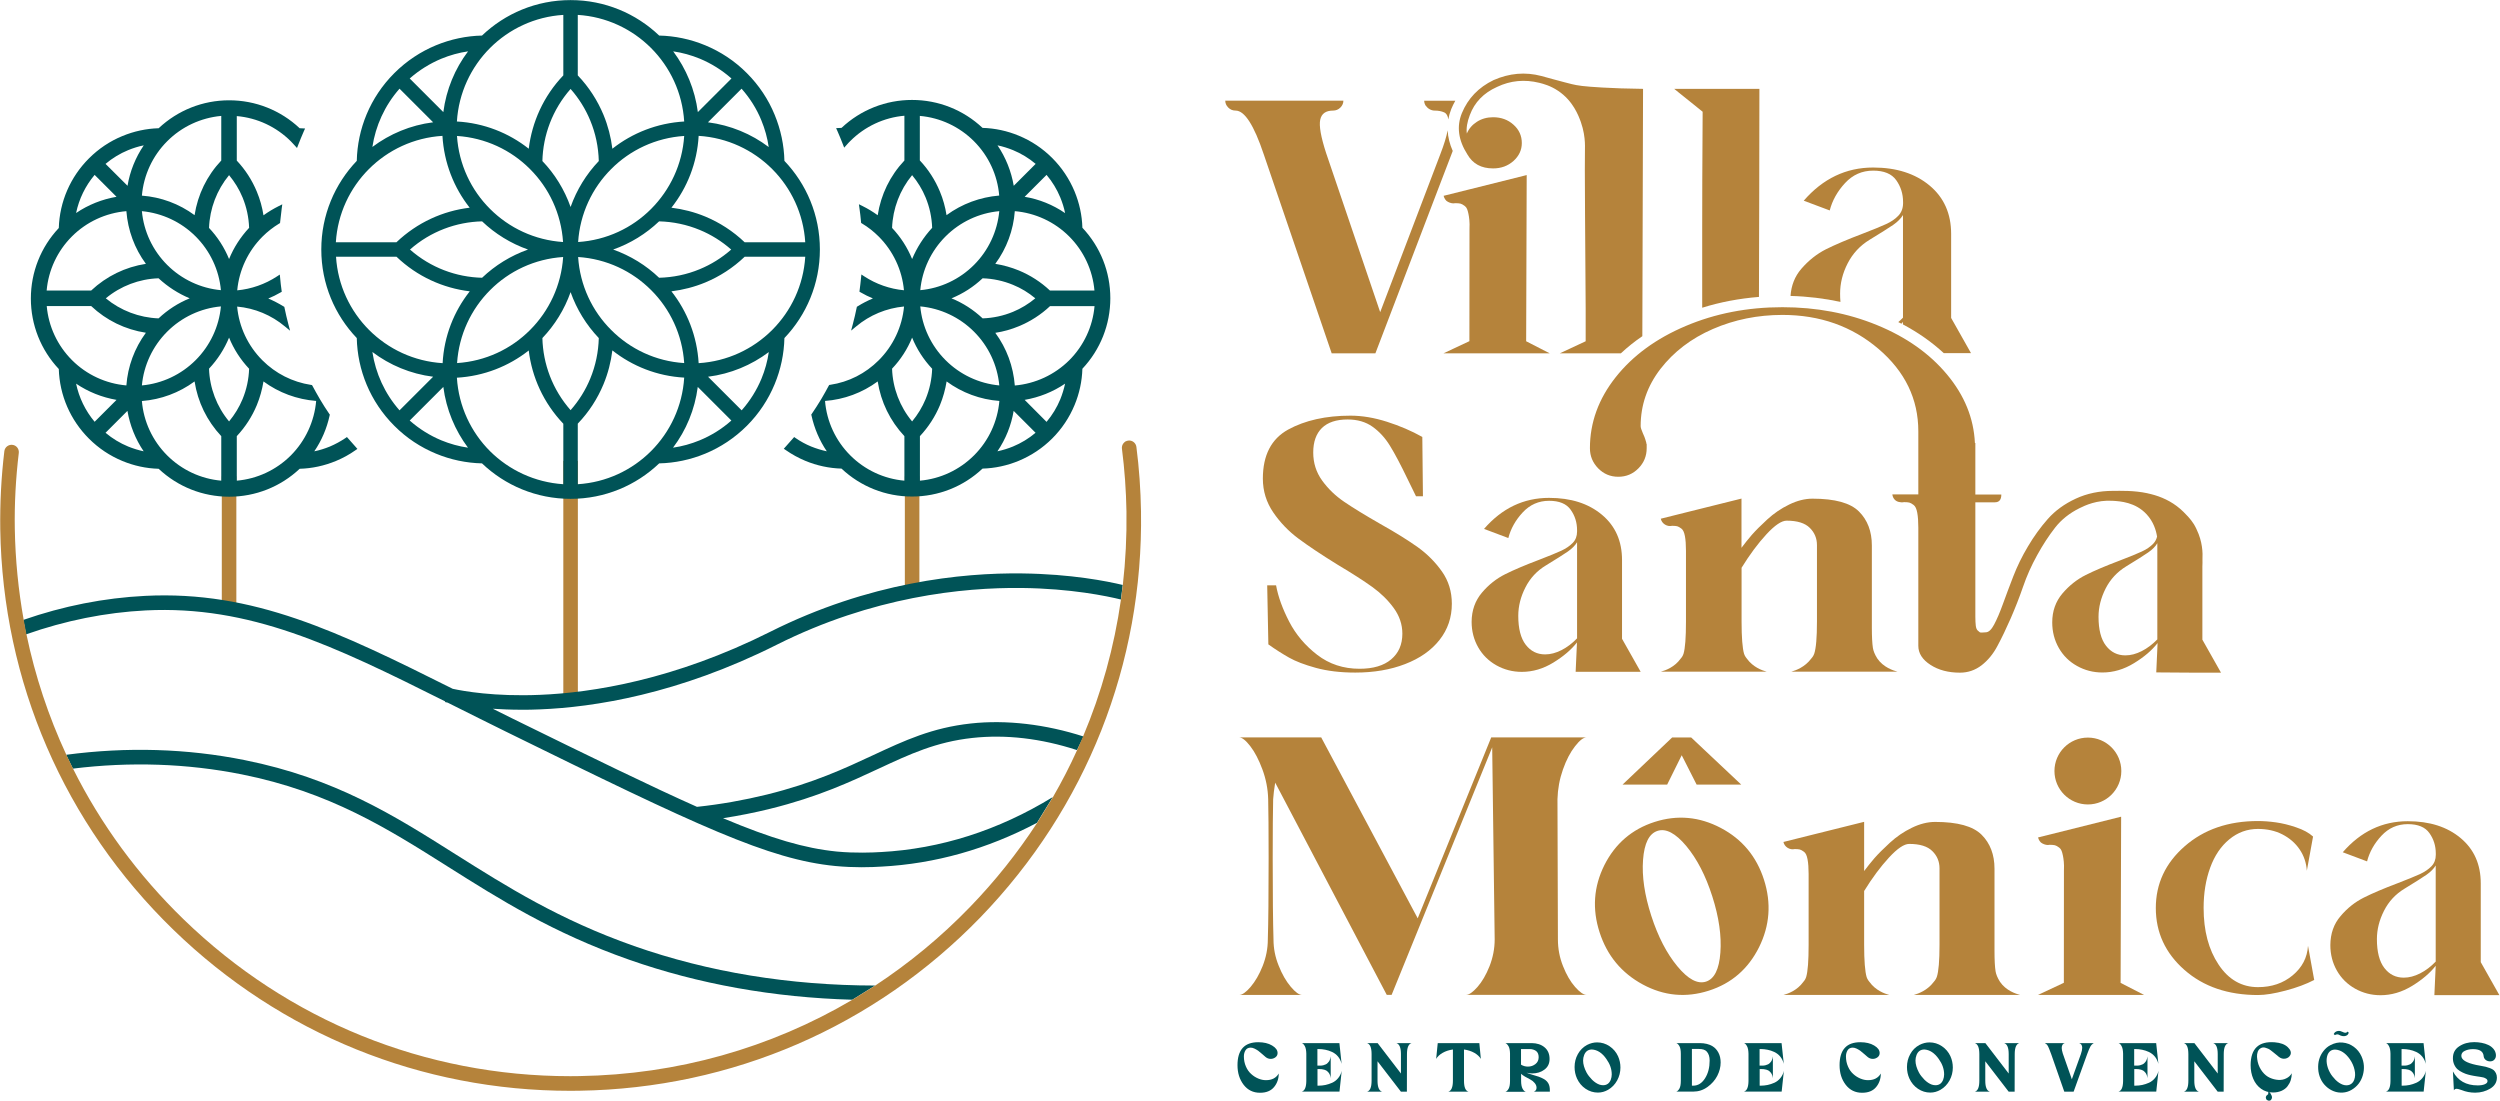 <?xml version="1.0" encoding="UTF-8"?>
<svg xmlns="http://www.w3.org/2000/svg" width="2819" height="1242" viewBox="0 0 2819 1242" fill="none">
  <path d="M1747.4 398.4C1707.5 398.4 1667.6 398.4 1627.7 398.4C1637.4 393.8 1647.1 389.3 1656.9 384.7C1656.9 342.4 1657 300.1 1657 257.9C1657.4 250.6 1656.6 244.9 1655.8 241.1C1654.9 236.9 1654.1 234.1 1651.7 232.3C1649.7 230.8 1648.1 229.9 1646.8 229.6C1645.5 229.3 1643.5 229.1 1640.9 229.1C1639.6 229.4 1638.2 229.4 1636.8 229.1C1635.3 228.8 1634 228.3 1632.7 227.6C1631.4 227 1630.3 226 1629.5 224.7C1628.7 223.4 1628.1 222.1 1627.8 220.8L1657.1 213.5L1721.5 197.4C1721.3 259.9 1721.1 322.3 1720.9 384.8C1729.6 389.3 1738.5 393.9 1747.4 398.4Z" fill="#B5833B"></path>
  <path d="M1632.4 147C1631 154.2 1628.3 163.1 1624.1 173.9L1556.3 352L1495.3 172.5C1489.4 154.3 1487.2 141.8 1488.7 134.9C1490.2 128.1 1495 124.7 1503.1 124.7C1506.3 124.7 1509.1 123.6 1511.4 121.3C1513.7 119 1514.8 116.4 1514.8 113.5H1381.6C1381.6 116.4 1382.7 119 1385 121.3C1387.3 123.6 1390 124.7 1393.3 124.7C1403.4 124.7 1414 141.1 1425 174L1501.6 398.4H1550.9L1622.1 212L1636.7 173.9C1637.2 172.6 1637.6 171.4 1638.1 170.2C1634.7 162.5 1632.7 154.7 1632.4 147Z" fill="#B5833B"></path>
  <path d="M1612.1 123.2C1613.9 124.2 1615.8 124.7 1617.7 124.7C1621.9 124.7 1625.5 125.4 1628.4 126.7C1631.1 127.9 1632.6 130.6 1633.1 134.7C1633.8 130.7 1634.9 126.8 1636.5 122.8C1637.8 119.6 1639.4 116.5 1641 113.6H1605.9C1605.9 115.6 1606.5 117.4 1607.6 119.2C1608.9 120.9 1610.4 122.3 1612.1 123.2Z" fill="#B5833B"></path>
  <path d="M1758.9 398.4C1781.8 398.4 1804.8 398.4 1827.7 398.4C1835.1 391.5 1843.2 385 1851.9 379.1C1852.2 286.1 1852.4 193.1 1852.7 100.2C1834.4 100 1818.9 99.4 1806.7 98.7C1785.4 97.5 1778.7 96.4 1772.5 94.9C1769.8 94.2 1761.3 92.1 1751.2 89.3C1744 87.3 1739.6 86.1 1738.1 85.7C1719.9 80.9 1702 82.5 1684.2 90.3C1667.2 98.5 1655.3 110.9 1648.4 127.6C1642.3 142.6 1644.4 158.1 1654.6 174.1C1660.7 184.7 1670.3 189.9 1683.6 189.9C1692.7 189.9 1700.3 187.1 1706.6 181.5C1712.8 175.9 1716 169.2 1716 161.3C1716 153.1 1712.9 146.2 1706.6 140.6C1700.4 135 1692.7 132.2 1683.6 132.2C1676.8 132.2 1670.7 133.9 1665.4 137.3C1660.1 140.7 1656.3 145.1 1654 150.6C1653.2 144.5 1654.4 137.5 1657.4 129.7C1662.7 115.4 1672.9 104.8 1688.1 98C1703.2 90.8 1719.1 89.3 1735.8 93.4C1740.1 94.5 1748.3 96.6 1756.9 102.4C1773.8 113.7 1780 130.5 1782.6 137.7C1785.8 146.8 1786.8 154.9 1787.1 160.4C1787.3 163.5 1787.2 165.8 1787.2 166.6C1787 175.5 1787 198.2 1787.3 243.4C1787.5 272.4 1787.8 307.5 1788 347.3C1788 359.8 1788 372.3 1788 384.8C1778.4 389.3 1768.7 393.8 1758.9 398.4Z" fill="#B5833B"></path>
  <path d="M1919.4 257.9C1919.4 271.6 1919.4 302.1 1919.4 321.3C1919.4 329.9 1919.4 338.4 1919.4 347C1939.8 340.6 1961.1 336.6 1983.4 334.8C1983.7 256.6 1983.8 178.4 1983.9 100.2C1951.9 100.2 1919.8 100.2 1887.8 100.2C1898.5 108.8 1909.2 117.4 1919.9 126C1919.5 185.3 1919.4 228.7 1919.4 257.9Z" fill="#B5833B"></path>
  <path d="M2140.5 243.3C2137 247 2132.4 250.1 2126.7 252.7C2121 255.3 2112.1 259 2099.8 263.7C2083.2 270 2069.6 275.8 2059.1 281C2048.6 286.3 2039.3 293.7 2031.1 303.2C2023.8 311.7 2019.8 321.9 2019 333.7C2038.3 334.2 2057.1 336.5 2075.3 340.4C2075 337.4 2074.9 334.3 2074.9 331C2074.9 319.5 2077.7 308.1 2083.4 297C2089.1 285.9 2097.3 277 2108.1 270.4C2120.6 262.8 2129.4 257.2 2134.6 253.7C2139.7 250.2 2143.4 246.4 2145.8 242.5V358.2C2144.1 360 2142.3 361.6 2140.5 363.2C2141.7 363.8 2142.9 364.4 2144.1 365C2144.7 364.3 2145.3 363.6 2145.8 362.9C2145.8 363.9 2145.7 364.8 2145.7 365.8C2163 375 2178.4 385.8 2191.8 398.2C2202 398.2 2212.3 398.2 2222.5 398.2C2215 385 2207.5 371.7 2200.1 358.5V263.7C2200.1 240.9 2192 222.7 2175.8 209.2C2159.6 195.7 2138.4 188.9 2112.2 188.9C2081.6 188.9 2055.5 201.4 2033.9 226.3L2063.2 237.3C2066.1 226 2071.9 215.7 2080.5 206.4C2089.1 197.1 2099.7 192.4 2112.2 192.4C2124.4 192.4 2133.1 196 2138.2 203.2C2143.3 210.4 2145.9 218.6 2145.9 227.8V229.4C2145.8 235.1 2144 239.7 2140.5 243.3Z" fill="#B5833B"></path>
  <path d="M1671 668.3C1678.6 659.3 1687.4 652.4 1697.2 647.5C1707 642.6 1719.7 637.2 1735.3 631.3C1746.8 626.9 1755.2 623.4 1760.5 621C1765.8 618.5 1770.1 615.6 1773.4 612.2C1776.7 608.8 1778.3 604.5 1778.3 599.3V597.8C1778.3 589.2 1775.9 581.5 1771.1 574.8C1766.3 568 1758.2 564.7 1746.7 564.7C1735 564.7 1725.1 569.1 1717 577.8C1708.9 586.5 1703.5 596.2 1700.8 606.7L1673.4 596.4C1693.6 573.1 1718 561.4 1746.7 561.4C1771.3 561.4 1791.1 567.7 1806.3 580.4C1821.5 593.1 1829 610.1 1829 631.5V720.3C1836 732.7 1843 745.1 1850 757.5C1825.6 757.5 1801.1 757.5 1776.7 757.5C1777.2 746.5 1777.7 735.4 1778.2 724.4C1771.9 732.5 1763 740.1 1751.6 747.1C1740.2 754.1 1728.3 757.6 1716 757.6C1705.6 757.6 1696.1 755.1 1687.3 750.2C1678.6 745.3 1671.7 738.5 1666.8 729.9C1661.9 721.3 1659.4 711.7 1659.4 701.1C1659.5 688.2 1663.4 677.3 1671 668.3ZM1720.4 727C1726 734.3 1733.3 737.9 1742.3 737.9C1748.3 737.9 1754.4 736.3 1760.7 733.1C1767 729.9 1772.8 725.5 1778.3 719.8V611.4C1776.1 615.1 1772.6 618.6 1767.9 621.9C1763.1 625.2 1754.9 630.4 1743.1 637.6C1733 643.7 1725.3 652 1720 662.5C1714.7 672.9 1712 683.6 1712 694.4C1712 708.8 1714.8 719.7 1720.4 727Z" fill="#B5833B"></path>
  <path d="M1604.5 559.6H1596.7L1587.1 540C1579.3 523.8 1572.7 511.3 1567.3 502.6C1561.9 493.8 1555.4 486.7 1547.7 481.2C1540 475.7 1530.6 473 1519.6 473C1506.8 473 1497.2 476.2 1490.6 482.6C1484.1 489 1480.8 498.2 1480.8 510.2C1480.8 522 1484.1 532.5 1490.8 541.8C1497.5 551.1 1505.8 559.1 1515.8 565.9C1525.8 572.7 1539.2 580.9 1556.1 590.6C1573.8 600.5 1588 609.4 1598.8 617.1C1609.5 624.8 1618.6 634 1626 644.5C1633.4 655 1637.1 667.2 1637.1 680.8C1637.1 696.2 1632.5 709.8 1623.2 721.6C1613.9 733.4 1601 742.4 1584.4 748.8C1567.9 755.2 1549.1 758.4 1528.2 758.4C1511.4 758.4 1496.6 756.6 1483.8 753.1C1471 749.6 1460.9 745.7 1453.5 741.5C1446.1 737.3 1438.3 732.4 1430.2 726.6L1428.9 660H1438.9C1441.2 672.8 1446.2 686.5 1453.7 701C1461.2 715.5 1471.8 728 1485.3 738.4C1498.8 748.8 1514.7 754.1 1533 754.1C1548.4 754.1 1560.3 750.6 1568.7 743.5C1577.1 736.4 1581.3 726.8 1581.3 714.5C1581.3 704.1 1578 694.4 1571.5 685.5C1565 676.6 1556.9 668.7 1547.3 661.8C1537.7 654.9 1524.8 646.6 1508.5 636.9C1489.9 625.4 1475.1 615.5 1464.1 607.3C1453.1 599.1 1443.6 589.3 1435.8 577.9C1428 566.5 1424 553.8 1424 539.7C1424 513.3 1433.5 494.9 1452.5 484.4C1471.5 474 1495 468.7 1522.8 468.7C1535.9 468.7 1549.6 471 1564 475.6C1578.4 480.2 1591.7 485.9 1603.8 492.7L1604.5 559.6Z" fill="#B5833B"></path>
  <path d="M2504.4 758.5C2497.4 746.1 2490.4 733.7 2483.4 721.3V639C2483.5 636.1 2483.6 633.4 2483.5 630.7C2483.9 623.5 2483.6 610.7 2476.9 597C2476.9 596.9 2476.8 596.8 2476.8 596.7C2476 594.9 2475 593.1 2473.9 591.2C2472 588.2 2469.8 585.3 2467.4 582.7C2465.3 580.4 2463.5 578.6 2462.1 577.2C2461 576.1 2459.7 574.9 2458.4 573.8C2448.2 565 2436.7 560 2425.6 557.2C2424.5 556.9 2423.6 556.7 2422.6 556.5C2422.3 556.4 2422 556.4 2421.7 556.3C2421.6 556.3 2421.5 556.3 2421.5 556.2C2406 552.9 2391.5 553.5 2382.6 553.5C2367.3 553.5 2353.3 556.4 2340.6 562.3C2327.9 568.2 2317.4 575.8 2309.1 585.2C2300.8 594.6 2293.3 605 2286.7 616.2C2280 627.4 2274.5 638.7 2270.1 650.1C2265.7 661.5 2261.8 671.9 2258.4 681.3C2255 690.7 2251.7 698.4 2248.6 704.2C2245.5 710.1 2242.3 713 2239.1 713C2238.8 713 2237.7 713.1 2235.9 713.2C2234.1 713.4 2233 713.3 2232.5 713C2232 712.7 2231.2 712 2230.1 711C2229 710 2228.2 708.2 2227.9 705.6C2227.6 703 2227.4 699.6 2227.4 695.4V566.4H2249.4C2254.3 566.4 2256.7 563.5 2256.7 557.6H2227.4V499.5H2226.9C2225.6 471.5 2215.1 445.8 2195.4 422.2C2175.7 398.6 2149.5 380.1 2116.6 366.6C2083.7 353.1 2048.1 346.4 2009.8 346.4C1970.4 346.4 1934.1 353.5 1900.8 367.6C1867.5 381.7 1841.1 401 1821.8 425.4C1802.5 449.8 1792.8 476.5 1792.8 505.4C1792.8 514.2 1795.9 521.7 1802.1 528.1C1808.3 534.4 1815.8 537.6 1824.8 537.6C1833.8 537.6 1841.3 534.4 1847.5 528.1C1853.7 521.8 1856.8 514.2 1856.8 505.4C1856.8 504.8 1856.8 504.1 1856.8 503.4V502.9C1856.8 502.3 1856.8 501.8 1856.8 501.4V501C1856.5 500.4 1856.3 499.7 1856.3 499C1856 498 1855.6 496.9 1855.3 495.6C1855 494.3 1854 491.9 1852.4 488.3C1850.8 484.7 1850 482.1 1850 480.5C1850 456.8 1857.5 435.2 1872.4 415.9C1887.4 396.6 1907 381.6 1931.4 371C1955.8 360.4 1982 355.1 2009.9 355.1C2052.2 355.1 2088.3 367.9 2118.2 393.4C2148.1 418.9 2163.1 449.9 2163.1 486.3V557.5H2133.8C2134.1 559.8 2134.9 561.6 2136.2 563.1C2137.5 564.6 2139.1 565.5 2141.1 566C2143.1 566.5 2145 566.6 2147 566.2C2149.6 566.2 2151.6 566.4 2152.9 566.7C2154.2 567 2155.8 567.9 2157.8 569.4C2159.8 570.9 2161.1 573.8 2161.9 578.2C2162.7 582.6 2163.1 588.2 2163.1 595V728.2C2163.1 736.7 2167.7 743.8 2176.8 749.7C2185.9 755.6 2197 758.5 2210 758.5C2219.1 758.5 2227.2 755.7 2234.4 750.2C2241.5 744.7 2247.6 737.4 2252.4 728.2C2257.3 719.1 2262.2 708.8 2267.3 697.2C2272.3 685.7 2277 673.8 2281.2 661.6C2285.4 649.4 2290.7 637.5 2297.1 626C2303.4 614.5 2310.2 604.1 2317.3 595C2324.4 585.9 2333.6 578.6 2344.9 573C2351 570 2364.3 563.6 2382.2 564.7C2390.9 565.2 2407.9 566.3 2420.5 579.9C2428.2 588.2 2431.2 597.9 2432.3 605.1C2431.6 608.1 2430.2 610.8 2428 613.1C2424.7 616.5 2420.4 619.5 2415.1 621.9C2409.8 624.4 2401.4 627.8 2389.9 632.2C2374.3 638.1 2361.6 643.5 2351.8 648.4C2342 653.3 2333.2 660.3 2325.6 669.2C2318 678.2 2314.1 689 2314.1 701.8C2314.1 712.4 2316.6 722 2321.5 730.6C2326.4 739.2 2333.2 746 2342 750.9C2350.7 755.8 2360.3 758.3 2370.7 758.3C2383 758.3 2394.9 754.8 2406.3 747.8C2417.8 740.8 2426.6 733.2 2432.9 725.1C2432.4 736.1 2431.9 747.2 2431.4 758.2C2455.5 758.5 2480 758.5 2504.4 758.5ZM2415 734.2C2408.7 737.4 2402.6 739 2396.6 739C2387.6 739 2380.3 735.4 2374.7 728.1C2369.1 720.9 2366.3 710 2366.3 695.5C2366.3 684.7 2369 674.1 2374.3 663.6C2379.6 653.2 2387.3 644.9 2397.4 638.7C2409.1 631.6 2417.4 626.3 2422.2 623C2427 619.7 2430.5 616.2 2432.6 612.5V721C2427.1 726.6 2421.3 731 2415 734.2Z" fill="#B5833B"></path>
  <path d="M2139.7 757.4H2019.8C2025.1 755.9 2035.1 752.3 2042.3 742.7C2042.6 742.3 2044.6 740.3 2045.7 737.2C2047.8 731 2048.8 718.9 2048.8 700.9V614.6C2048.8 607 2046.1 600.5 2040.7 595.2C2035.3 589.8 2026.6 587.1 2014.6 587.1C2008.9 587.1 2001.3 592.2 1991.8 602.5C1982.3 612.8 1973 625.3 1963.8 640.2V700.9C1963.8 718.9 1964.8 731 1966.6 737.2C1967.6 740.3 1969.4 742.1 1969.8 742.7C1976.7 752.3 1986.9 756 1992.2 757.4H1872.7C1878 756 1888.2 752.3 1895.1 742.7C1895.5 742.2 1897.3 740.4 1898.3 737.3C1900.2 731.1 1901.1 719 1901.1 701V620.9C1901.1 614.3 1900.7 608.8 1899.9 604.5C1899.1 600.2 1897.8 597.4 1895.9 596C1894 594.6 1892.4 593.7 1891.2 593.4C1889.9 593.1 1888 592.9 1885.5 592.9C1882.7 593.5 1880 593.1 1877.4 591.5C1874.9 589.9 1873.3 587.7 1872.7 584.9L1901.1 577.8L1963.7 562.2V617.7C1967.2 613 1971.1 608.1 1975.3 603.2C1979.6 598.3 1985.4 592.5 1992.8 585.7C2000.2 578.9 2008.4 573.3 2017.5 568.9C2026.5 564.5 2035.3 562.3 2043.8 562.3C2069.1 562.3 2086.5 567.1 2096.2 576.8C2105.8 586.4 2110.7 599.2 2110.7 615V707.5C2110.7 717.9 2111.1 725.7 2111.9 730.7C2112.4 733.9 2114 738.1 2116.9 742.6C2123.7 752.5 2134.8 756.1 2139.7 757.4Z" fill="#B5833B"></path>
  <path d="M2639.3 1032.9C2646.9 1023.9 2655.7 1017 2665.5 1012.1C2675.3 1007.2 2688 1001.8 2703.6 995.9C2715.1 991.5 2723.5 988 2728.8 985.6C2734.1 983.1 2738.4 980.2 2741.7 976.8C2745 973.4 2746.6 969.1 2746.6 963.9V962.4C2746.6 953.8 2744.2 946.1 2739.4 939.4C2734.6 932.6 2726.5 929.3 2715 929.3C2703.3 929.3 2693.4 933.7 2685.3 942.4C2677.2 951.1 2671.8 960.8 2669.1 971.3L2641.7 961C2661.9 937.7 2686.3 926 2715 926C2739.6 926 2759.4 932.3 2774.6 945C2789.8 957.7 2797.3 974.7 2797.3 996.1V1084.9C2804.3 1097.3 2811.3 1109.7 2818.3 1122.1C2793.9 1122.1 2769.4 1122.1 2745 1122.1C2745.5 1111.1 2746 1100 2746.5 1089C2740.2 1097.1 2731.3 1104.7 2719.9 1111.7C2708.4 1118.7 2696.6 1122.2 2684.3 1122.2C2673.9 1122.2 2664.4 1119.7 2655.6 1114.8C2646.9 1109.9 2640 1103.1 2635.1 1094.5C2630.2 1085.9 2627.7 1076.3 2627.7 1065.7C2627.8 1052.7 2631.6 1041.8 2639.3 1032.9ZM2688.6 1091.5C2694.2 1098.8 2701.5 1102.4 2710.5 1102.4C2716.5 1102.4 2722.6 1100.8 2728.9 1097.6C2735.2 1094.4 2741 1090 2746.5 1084.3V975.9C2744.3 979.6 2740.8 983.1 2736.1 986.4C2731.3 989.7 2723.1 994.9 2711.3 1002.1C2701.2 1008.2 2693.5 1016.5 2688.2 1027C2682.9 1037.4 2680.2 1048.1 2680.2 1058.9C2680.2 1073.4 2683 1084.2 2688.6 1091.5Z" fill="#B5833B"></path>
  <path d="M2417.7 1121.9C2377.8 1121.9 2337.9 1121.9 2298 1121.9C2307.7 1117.3 2317.4 1112.8 2327.2 1108.2C2327.2 1065.9 2327.3 1023.6 2327.3 981.4C2327.7 974.1 2326.9 968.4 2326.1 964.6C2325.2 960.4 2324.4 957.6 2322 955.8C2320 954.3 2318.4 953.4 2317.1 953.1C2315.8 952.8 2313.8 952.6 2311.2 952.6C2309.9 952.9 2308.5 952.9 2307.1 952.6C2305.6 952.3 2304.3 951.8 2303 951.1C2301.7 950.5 2300.6 949.5 2299.8 948.2C2299 946.9 2298.4 945.6 2298.1 944.3L2327.4 937L2391.8 920.9C2391.6 983.4 2391.4 1045.8 2391.2 1108.3C2399.9 1112.8 2408.8 1117.4 2417.7 1121.9Z" fill="#B5833B"></path>
  <path d="M1435.6 901.3C1435.3 914.6 1435.1 936.7 1435.1 967.7C1435.1 1009.7 1435.4 1040.3 1436 1059.4C1436 1069.4 1437.9 1079.2 1441.8 1088.8C1445.6 1098.5 1450.2 1106.4 1455.4 1112.6C1460.6 1118.8 1464.9 1121.9 1468.3 1121.9H1397.3C1400.7 1121.9 1405 1118.9 1410.2 1112.8C1415.4 1106.7 1420 1098.8 1423.8 1089.2C1427.6 1079.5 1429.6 1069.6 1429.6 1059.3C1430.2 1040.2 1430.5 1009.7 1430.5 967.6C1430.5 936.4 1430.3 914.2 1430 901.2C1429.7 889.6 1427.5 878.4 1423.5 867.6C1419.5 856.8 1415 848.1 1409.9 841.5C1404.8 834.9 1400.6 831.5 1397.2 831.5H1489.8L1598.6 1035.5L1681.5 831.5H1788.9C1785.5 831.5 1781.2 834.8 1776 841.5C1770.8 848.1 1766.2 856.8 1762.4 867.6C1758.6 878.4 1756.5 889.6 1756.2 901.2L1756.7 1059.2C1756.7 1069.7 1758.6 1079.8 1762.5 1089.5C1766.3 1099.2 1770.9 1107 1776.1 1112.9C1781.3 1118.8 1785.6 1121.8 1789 1121.8H1653.1C1656.5 1121.8 1660.8 1118.8 1666 1112.9C1671.2 1107 1675.8 1099.1 1679.6 1089.5C1683.4 1079.8 1685.4 1069.7 1685.4 1059.2L1682.6 842.7L1569.2 1121.8H1563.7L1437.9 882.5C1436.7 890.1 1435.9 896.3 1435.6 901.3Z" fill="#B5833B"></path>
  <path d="M2484.8 1023.8C2484.8 1049.5 2490.4 1070.8 2501.7 1087.7C2512.9 1104.6 2527.8 1113.1 2546.1 1113.1C2561.5 1113.1 2574.5 1108.7 2585.2 1099.8C2595.9 1090.9 2601.7 1079.8 2602.5 1066.5L2609.5 1105C2600.4 1109.7 2589.7 1113.7 2577.2 1117C2564.7 1120.3 2554.4 1122 2546.1 1122C2512.4 1122 2484.7 1112.6 2463.2 1093.7C2441.7 1074.8 2430.9 1051.5 2430.9 1023.9C2430.9 996.5 2441.7 973.3 2463.4 954.3C2485.1 935.3 2512.6 925.8 2546.1 925.8C2552.4 925.8 2559.1 926.3 2566.3 927.3C2573.4 928.3 2581 930.1 2589.1 932.9C2597.2 935.6 2603.6 939.1 2608.2 943.3L2601.2 981.8C2600.6 972.9 2597.9 964.9 2593 957.7C2588.1 950.5 2581.5 944.9 2573.5 940.8C2565.4 936.7 2556.3 934.7 2546.1 934.7C2534 934.7 2523.3 938.6 2513.8 946.4C2504.3 954.2 2497.1 964.9 2492.2 978.4C2487.3 991.8 2484.8 1007 2484.8 1023.8Z" fill="#B5833B"></path>
  <path d="M1896.3 851.6L1879.9 884.7H1829.6L1885.5 831.6H1907L1963.4 884.7H1913.1L1896.3 851.6Z" fill="#B5833B"></path>
  <path d="M1989.1 992.1C1980.7 965.8 1964.5 946.3 1940.4 933.6C1916.3 920.9 1891.4 918.6 1865.8 926.8C1840.2 935 1821.3 951.3 1809.1 975.5C1797 999.8 1795.2 1025 1803.7 1051.3C1812.2 1077.6 1828.5 1097.2 1852.4 1110.1C1876.3 1123 1901.1 1125.3 1926.8 1117.1C1952.5 1108.9 1971.3 1092.5 1983.5 1068.1C1995.6 1043.7 1997.5 1018.4 1989.1 992.1ZM1939.9 1074.2C1938.5 1093 1933.1 1103.9 1923.6 1106.9C1914.1 1109.9 1903.4 1104.1 1891.4 1089.6C1879.4 1075.1 1869.6 1056.2 1862 1032.7C1854.4 1009.2 1851.3 988.2 1852.7 969.5C1854.1 950.8 1859.5 940 1869 936.9C1878.5 933.8 1889.3 939.5 1901.4 953.9C1913.5 968.4 1923.3 987.3 1930.8 1010.8C1938.3 1034.2 1941.3 1055.4 1939.9 1074.2Z" fill="#B5833B"></path>
  <path d="M2277.9 1121.9H2158C2163.3 1120.4 2173.3 1116.8 2180.5 1107.2C2180.8 1106.8 2182.8 1104.8 2183.9 1101.7C2186 1095.5 2187 1083.4 2187 1065.4V979.1C2187 971.5 2184.3 965 2178.9 959.7C2173.5 954.3 2164.8 951.6 2152.8 951.6C2147.1 951.6 2139.5 956.7 2130 967C2120.5 977.3 2111.2 989.8 2102 1004.7V1065.4C2102 1083.4 2103 1095.5 2104.8 1101.7C2105.8 1104.8 2107.6 1106.6 2108 1107.2C2114.9 1116.8 2125.1 1120.5 2130.4 1121.9H2011C2016.3 1120.5 2026.5 1116.8 2033.4 1107.2C2033.8 1106.7 2035.6 1104.9 2036.6 1101.8C2038.5 1095.6 2039.4 1083.5 2039.4 1065.5V985.4C2039.4 978.8 2039 973.3 2038.2 969C2037.4 964.7 2036.1 961.9 2034.2 960.5C2032.3 959.1 2030.7 958.2 2029.5 957.9C2028.2 957.6 2026.3 957.4 2023.8 957.4C2021 958 2018.3 957.6 2015.7 956C2013.2 954.4 2011.6 952.2 2011 949.4L2039.4 942.3L2102 926.7V982.2C2105.5 977.5 2109.4 972.6 2113.6 967.7C2117.9 962.8 2123.7 957 2131.1 950.2C2138.5 943.4 2146.7 937.8 2155.8 933.4C2164.8 929 2173.6 926.8 2182.1 926.8C2207.4 926.8 2224.8 931.6 2234.5 941.3C2244.1 950.9 2249 963.7 2249 979.5V1072C2249 1082.4 2249.4 1090.2 2250.2 1095.2C2250.7 1098.4 2252.3 1102.6 2255.2 1107.1C2261.9 1117 2273 1120.6 2277.9 1121.9Z" fill="#B5833B"></path>
  <path d="M2354.3 907.1C2375.12 907.1 2392 890.221 2392 869.4C2392 848.579 2375.12 831.7 2354.3 831.7C2333.48 831.7 2316.6 848.579 2316.6 869.4C2316.6 890.221 2333.48 907.1 2354.3 907.1Z" fill="#B5833B"></path>
  <path d="M651.6 519.7H635.2V789.2H651.6V519.7Z" fill="#B5833B"></path>
  <path d="M1036.7 537.1H1020.3V666.2H1036.7V537.1Z" fill="#B5833B"></path>
  <path d="M266.5 537.1H250.1V687.4H266.5V537.1Z" fill="#B5833B"></path>
  <path d="M608.8 799.9C669.3 797.5 764.7 782.9 875.9 727C984.1 672.7 1085.6 662.3 1151.8 663C1207.7 663.6 1248.4 672.2 1263.9 676L1266 659.6C1248.5 655.4 1208.2 647.3 1152.6 646.6C1084.5 645.7 979.9 656.5 868.5 712.4C760.3 766.7 667.6 781.1 608.9 783.5C557.2 785.7 522.1 779.2 510.5 776.7C381.1 712 285.6 665.8 163.7 671.9C117.5 674.2 71.4 683.3 26.3 699L29.4 715.3C73.7 699.7 119.1 690.6 164.4 688.3C281.7 682.5 375.3 727.5 502 790.9L501.8 791.6C502 791.7 503 791.9 504.8 792.3C507.5 793.6 510.1 795 512.8 796.3C531.1 805.4 549.9 814.9 569.7 824.6C787.5 931.7 866.7 969.1 941.8 976.5C952.3 977.5 962.6 977.9 971.4 977.9C981.2 977.9 989.2 977.5 993.5 977.2H993.8C1054.4 974 1113.3 957.4 1169.3 927.8L1187.1 898.8C1125.7 936.4 1060.4 957.2 993 960.8H992.5C984.7 961.3 964.4 962.2 943.5 960.2C907.6 956.6 870.2 945.7 815.3 922.6C833.3 919.8 851.2 916.3 868.8 911.9C922.5 898.6 959.1 881.5 991.3 866.5C1025.7 850.5 1055.3 836.6 1096.5 832.1C1134.2 828 1173.8 832.6 1214.4 845.8L1221.9 830.5C1179.2 816.7 1134.6 811.4 1094.7 815.8C1050.9 820.6 1020 835 984.4 851.6C952.9 866.3 917.1 883 864.9 895.9C838.9 902.3 812.3 907 785.9 909.8C734 886.7 667.7 854.3 577 809.8C569.8 806.2 562.7 802.7 555.7 799.2C565.2 799.8 575.9 800.3 587.7 800.3C594.6 800.4 601.5 800.2 608.8 799.9Z" fill="#005357"></path>
  <path d="M1275.5 497C1274.5 496.7 1273.4 496.6 1272.2 496.8C1270.5 497 1269 497.7 1267.8 498.8C1269 497.8 1270.5 497 1272.2 496.8C1273.3 496.6 1274.4 496.7 1275.5 497Z" fill="#005357"></path>
  <path d="M82.2 866.7C147.1 858.7 211.1 860.9 272.7 873.2C371.8 893.1 436.6 934 505.3 977.4C563.3 1014 623.3 1051.9 709.5 1082.2C787.8 1109.7 872.3 1124.8 961.1 1127.3L986.8 1111.3C890.4 1111.2 798.9 1096.2 714.9 1066.7C630.5 1037 571.3 999.6 514 963.5C444.1 919.3 378 877.6 275.9 857.1C210.8 844 143.1 842 74.6 851.1L82.2 866.7Z" fill="#005357"></path>
  <path d="M1286.6 576.6C1286.2 552.3 1284.5 527.9 1281.4 503.9C1280.8 499.4 1276.7 496.2 1272.2 496.8C1267.7 497.4 1264.5 501.5 1265.1 506C1268.1 529.3 1269.8 553.2 1270.2 576.8C1270.6 604.7 1269.2 632.4 1266.1 659.6L1264 676C1256.4 729.5 1242 781.4 1221.2 830.6L1214.6 845.7C1206.4 863.8 1197.3 881.5 1187.3 898.8L1169.5 927.8C1147.5 961.5 1122.2 993.4 1093.6 1022.9C1061 1056.6 1025.2 1086.1 986.9 1111.3L961.2 1127.3C868.8 1181.8 763.4 1211.7 653.3 1213.4C649.9 1213.5 646.6 1213.5 643.2 1213.5C479.5 1213.5 325 1151 207.2 1036.8C155.5 986.7 113.5 929.2 82.3 866.7L74.8 851.1C54.7 807.8 39.6 762.3 29.8 715.2L26.7 698.9C20.7 665.4 17.3 631.2 16.7 596.5C16.2 567.8 17.8 539 21.2 510.7C21.7 506.2 18.5 502.1 14 501.6C9.5 501.1 5.4 504.3 4.9 508.8C1.4 537.8 -0.1 567.4 0.3 596.8C3 768.6 72.4 929.1 195.8 1048.7C316.7 1165.9 475.2 1230 643.2 1230C646.7 1230 650.1 1230 653.6 1229.9C825.4 1227.2 985.9 1157.8 1105.5 1034.4C1224.9 910.9 1289.3 748.4 1286.6 576.6Z" fill="#B5833B"></path>
  <path d="M515.3 153.3C517.4 185.4 531.2 214.3 552.6 235.6C574 257 602.9 270.8 634.9 272.9C632.8 240.8 619 211.9 597.6 190.6C576.3 169.2 547.4 155.4 515.3 153.3ZM643.4 233.4C650.3 213.9 661.2 196.3 675.2 181.6C674.8 165.9 671.6 150.3 665.5 135.7C660.3 123.1 652.9 111.1 643.4 100.3C622.9 123.6 612.3 152.5 611.6 181.6C625.6 196.2 636.5 213.9 643.4 233.4ZM771.5 153.3C739.4 155.4 710.5 169.2 689.2 190.6C667.8 212 654 240.9 651.9 272.9C684 270.8 712.9 257 734.2 235.6C755.5 214.2 769.4 185.4 771.5 153.3ZM691.4 281.4C710.9 288.3 728.6 299.2 743.2 313.2C758.9 312.8 774.5 309.6 789.1 303.5C801.7 298.3 813.7 290.9 824.5 281.4C813.7 271.9 801.7 264.5 789.1 259.3C774.4 253.2 758.8 250 743.2 249.6C728.5 263.6 710.9 274.5 691.4 281.4ZM635 289.8C602.9 291.9 574 305.7 552.7 327.1C531.3 348.5 517.5 377.4 515.4 409.4C547.5 407.3 576.4 393.5 597.7 372.1C619 350.8 632.9 321.9 635 289.8ZM771.5 409.4C769.4 377.3 755.6 348.4 734.2 327.1C712.8 305.7 684 291.9 651.9 289.8C654 321.9 667.8 350.8 689.2 372.1C710.5 393.5 739.4 407.4 771.5 409.4ZM643.4 462.5C652.9 451.7 660.3 439.7 665.5 427.1C671.6 412.4 674.8 396.8 675.2 381.2C661.2 366.5 650.3 348.9 643.4 329.4C636.5 348.9 625.6 366.5 611.6 381.2C612.3 410.3 622.9 439.2 643.4 462.5ZM543.5 522.5C525.8 522.1 508.1 518.4 491.5 511.5C474.4 504.4 458.4 494 444.6 480.1C417.2 452.7 403.1 417.1 402.3 381.2C377.5 355.2 362.3 320.1 362.3 281.3C362.3 242.6 377.5 207.4 402.3 181.4C403.1 145.5 417.2 109.9 444.6 82.5C458.4 68.7 474.4 58.2 491.5 51.1C508.2 44.2 525.8 40.5 543.5 40.1C569.5 15.3 604.6 0.1 643.4 0.1C682.1 0.1 717.3 15.3 743.3 40.1C761 40.5 778.7 44.2 795.3 51.1C812.4 58.2 828.4 68.6 842.2 82.5C856 96.3 866.5 112.3 873.5 129.4C880.4 146.1 884.1 163.7 884.5 181.4C909.3 207.4 924.5 242.5 924.5 281.3C924.5 320 909.3 355.2 884.5 381.2C884.1 398.9 880.4 416.6 873.5 433.2C866.4 450.3 856 466.3 842.2 480.1C828.4 493.9 812.4 504.4 795.3 511.5C778.6 518.4 761 522.1 743.3 522.5C717.3 547.3 682.2 562.5 643.4 562.5C604.7 562.5 569.5 547.3 543.5 522.5ZM462.3 281.4C485.6 301.9 514.5 312.5 543.6 313.2C558.3 299.2 575.9 288.3 595.4 281.4C575.9 274.5 558.3 263.6 543.6 249.6C514.5 250.3 485.5 260.9 462.3 281.4ZM651.5 16.8V85C664.1 98.2 673.8 113.4 680.5 129.5C685.6 141.8 688.9 154.7 690.5 167.7C713.1 149.9 741 138.8 771.5 137C769.5 104.7 755.6 75.6 734.1 54.1C712.7 32.7 683.7 18.8 651.5 16.8ZM635.2 85V16.8C603 18.8 574 32.7 552.6 54.1C531.1 75.6 517.2 104.7 515.2 137C545.7 138.7 573.7 149.9 596.2 167.7C599.9 137.6 612.8 108.5 635.2 85ZM651.5 477.7V546C683.7 544 712.7 530.1 734.1 508.7C755.6 487.2 769.5 458.1 771.5 425.8C741 424.1 713 412.9 690.5 395.1C688.9 408.1 685.6 421 680.5 433.3C673.8 449.4 664.2 464.5 651.5 477.7ZM635.2 546V477.8C612.8 454.3 599.8 425.2 596.2 395.2C573.6 413 545.7 424.1 515.2 425.9C517.2 458.2 531.1 487.3 552.6 508.8C574.1 530.1 603 543.9 635.2 546ZM836.2 100L798.3 137.9C823.8 141.2 847.2 151 866.8 165.8C865.3 155.5 862.5 145.4 858.5 135.7C853.3 122.9 845.8 110.9 836.2 100ZM786.9 126.4L824.8 88.5C813.9 78.9 801.9 71.5 789.2 66.2C779.5 62.2 769.3 59.4 759.1 57.9C773.7 77.5 783.6 100.9 786.9 126.4ZM499.9 436.3L462 474.2C472.9 483.8 484.9 491.2 497.6 496.5C507.3 500.5 517.4 503.3 527.7 504.8C513.1 485.3 503.2 461.8 499.9 436.3ZM450.5 462.7L488.4 424.8C462.9 421.6 439.5 411.7 419.9 396.9C423.5 420.7 433.7 443.6 450.5 462.7ZM824.7 474.2L786.8 436.3C783.5 461.8 773.7 485.2 758.9 504.8C769.2 503.3 779.3 500.5 789 496.5C801.8 491.2 813.9 483.8 824.7 474.2ZM798.4 424.8L836.3 462.7C845.9 451.8 853.3 439.8 858.6 427.1C862.6 417.4 865.4 407.3 866.9 397C847.3 411.7 823.9 421.6 798.4 424.8ZM488.4 137.9L450.5 100C433.7 119.1 423.5 142 419.9 165.7C439.5 151 462.9 141.1 488.4 137.9ZM462 88.5L499.9 126.4C503.2 100.9 513 77.5 527.8 57.9C517.5 59.4 507.4 62.2 497.7 66.2C485 71.5 472.9 78.9 462 88.5ZM908 289.5H839.7C826.5 302.1 811.4 311.8 795.3 318.5C783 323.6 770.1 326.9 757.1 328.5C774.9 351.1 786 379 787.8 409.5C820.1 407.5 849.2 393.6 870.7 372.1C892.1 350.7 906 321.7 908 289.5ZM839.7 273.2H908C906 241 892.1 212 870.7 190.6C849.2 169.1 820.1 155.2 787.8 153.2C786.1 183.7 774.9 211.7 757.1 234.2C770.1 235.8 783 239.1 795.3 244.2C811.4 250.9 826.5 260.6 839.7 273.2ZM447 273.2C470.5 250.8 499.6 237.8 529.6 234.2C511.8 211.6 500.7 183.7 498.9 153.2C466.6 155.2 437.5 169.1 416 190.6C394.6 212 380.7 241 378.7 273.2H447ZM529.7 328.5C499.7 324.9 470.5 311.9 447.1 289.5H378.9C380.9 321.7 394.8 350.7 416.2 372.1C437.7 393.6 466.8 407.5 499.1 409.5C500.7 379 511.9 351 529.7 328.5Z" fill="#005357"></path>
  <path d="M401.1 504C398.3 501 395.5 497.7 392.6 494.4L391.2 492.8L389.5 494C384 497.7 378.1 500.9 372 503.5C366.3 505.8 360.5 507.7 354.4 508.9C362.7 496.7 368.5 483.1 371.7 468.5L371.9 467.5L371.3 466.7C367.8 461.5 364.3 456.2 361.1 450.7L360 448.8C357.4 444.3 354.8 439.8 352.4 435.2L351.8 434.2L350.6 434C329.8 430.8 310.8 421.2 295.9 406.3C279.6 390 269.5 368.6 267.4 345.7C287.3 347.5 306 355.3 321.4 368.2L327.1 372.9L325.2 365.8C323.5 359.5 322.1 353.1 320.8 347L320.6 346L319.7 345.5C314.2 342.1 308.4 339.1 302.5 336.6C307.2 334.7 311.8 332.4 316.3 329.8L317.7 329L317.5 327.4C316.8 322.7 316.3 318 315.9 313.5L315.5 309.6L312.3 311.7C298.9 320.5 283.4 325.9 267.5 327.4C269.6 304.6 279.7 283.1 296 266.8C301.6 261.2 307.9 256.3 314.8 252.1L315.8 251.5L315.9 250.3C316.4 245.2 317 240 317.7 234.8L318.3 230.4L314.3 232.4C308.3 235.4 302.5 238.9 297.1 242.8C295.7 233.7 293.2 224.7 289.6 216.1C284.2 203.1 276.6 191.3 267 181.1V130.9C290 132.9 311.6 143 328 159.4C329.3 160.7 330.7 162.2 332.3 164L334.9 166.9L336.3 163.3C338.3 158.1 340.4 153 342.6 148L344 144.9L340.3 144.7C339.5 144.7 338.7 144.6 337.9 144.6C316.3 124.3 288.1 113.1 258.4 113.1C228.7 113.1 200.5 124.3 178.9 144.6C164.8 145 151.1 148 138 153.4C123.9 159.2 111.2 167.7 100.3 178.6C79.3 199.6 67.2 227.5 66.3 257.1C46 278.7 34.8 306.9 34.8 336.6C34.8 366.3 46 394.5 66.3 416.1C67.2 445.8 79.3 473.6 100.3 494.6C111.2 505.5 123.8 513.9 138 519.8C151 525.2 164.8 528.2 178.9 528.6C200.5 548.9 228.7 560.1 258.4 560.1C288.1 560.1 316.3 548.9 337.9 528.6C352 528.2 365.7 525.2 378.8 519.8C386.5 516.6 393.9 512.6 400.8 507.7L403 506.2L401.1 504ZM144.5 503.5C135.3 499.7 126.7 494.5 119 488L143.7 463.3C146.5 479.6 152.7 495.2 162 508.9C156 507.6 150.2 505.8 144.5 503.5ZM131.4 450.9L106.7 475.6C96.3 463.2 89.1 448.4 85.8 432.6C99.5 441.9 115.1 448.1 131.4 450.9ZM131.4 221.9C115.1 224.7 99.5 230.9 85.8 240.2C89.1 224.3 96.3 209.6 106.7 197.2L131.4 221.9ZM162.1 163.9C152.8 177.6 146.5 193.2 143.8 209.5L119 184.8C126.7 178.3 135.3 173.1 144.5 169.3C150.2 167 156 165.1 162.1 163.9ZM160 434.6C162.1 411.8 172.2 390.3 188.5 374C204.8 357.7 226.2 347.6 249.1 345.5C247 368.3 236.9 389.8 220.6 406.1C204.3 422.4 182.9 432.5 160 434.6ZM220.6 266.6C236.9 282.9 247 304.3 249.1 327.2C226.3 325.1 204.8 315 188.5 298.7C172.2 282.4 162.1 261 160 238.1C182.9 240.3 204.3 250.3 220.6 266.6ZM213.9 336.4C200.9 341.7 189.1 349.3 178.8 359C157 358.2 136 350.2 119.3 336.4C136 322.5 157 314.5 178.8 313.8C189.2 323.4 201 331 213.9 336.4ZM258.3 292.1C253 279.1 245.4 267.3 235.7 257C236.5 235.2 244.5 214.2 258.3 197.5C264.6 205.1 269.8 213.6 273.5 222.6C278 233.5 280.5 245 280.9 256.9C271.2 267.3 263.6 279.1 258.3 292.1ZM249.5 130.7V181C233.3 198.2 223 219.4 219.4 242.6C202 229.8 181.5 222.2 160 220.6C162 197.5 172 175.8 188.5 159.3C204.9 142.8 226.5 132.8 249.5 130.7ZM142.5 238.1C144.2 259.7 151.7 280.1 164.5 297.5C141.3 301.1 120.1 311.4 102.8 327.6H52.6C54.6 304.6 64.7 283 81.1 266.6C97.6 250.1 119.3 240.1 142.5 238.1ZM102.8 345.1C120 361.3 141.2 371.6 164.5 375.2C151.7 392.6 144.1 413.1 142.5 434.6C119.4 432.6 97.7 422.6 81.2 406.1C64.8 389.7 54.7 368.1 52.7 345.1H102.8ZM219.4 430.1C223 453.3 233.3 474.5 249.5 491.8V542C226.5 540 204.9 529.9 188.5 513.5C172 497 161.9 475.3 160 452.2C181.6 450.5 202 442.9 219.4 430.1ZM258.3 380.7C263.6 393.7 271.2 405.5 280.9 415.8C280.5 427.7 278 439.2 273.5 450.1C269.7 459.2 264.6 467.6 258.3 475.2C244.4 458.5 236.4 437.5 235.7 415.7C245.3 405.5 252.9 393.7 258.3 380.7ZM267 542V491.8C276.6 481.5 284.2 469.8 289.6 456.8C293.1 448.3 295.6 439.3 297.1 430.1C314.5 442.9 334.9 450.4 356.5 452.1C354.5 475.2 344.4 497 328 513.5C311.6 529.9 290 540 267 542Z" fill="#005357"></path>
  <path d="M1220.5 256.8C1220.1 242.7 1217.1 229 1211.7 215.9C1205.8 201.8 1197.4 189.1 1186.5 178.2C1175.6 167.3 1163 158.9 1148.8 153C1135.8 147.6 1122 144.6 1107.9 144.2C1086.3 123.9 1058.1 112.7 1028.4 112.7C998.7 112.7 970.5 123.9 948.9 144.2C948.1 144.2 947.3 144.3 946.5 144.3L942.8 144.5L944.2 147.6C946.4 152.6 948.5 157.7 950.5 162.9L951.9 166.5L954.5 163.6C956.1 161.8 957.4 160.3 958.8 159C975.2 142.6 996.8 132.5 1019.8 130.5V181C1003.6 198.2 993.3 219.4 989.7 242.7C984.3 238.8 978.6 235.3 972.5 232.3L968.5 230.3L969.1 234.7C969.8 239.9 970.5 245.1 970.9 250.2L971 251.4L972 252C978.9 256.1 985.2 261.1 990.8 266.7C1007.1 283 1017.2 304.4 1019.3 327.3C1003.4 325.8 987.9 320.4 974.5 311.6L971.3 309.5L970.9 313.4C970.5 317.9 969.9 322.6 969.3 327.3L969.1 328.9L970.5 329.7C975 332.3 979.6 334.6 984.3 336.5C978.4 339 972.6 341.9 967.1 345.4L966.2 345.9L966 346.9C964.7 353.1 963.3 359.5 961.6 365.7L959.7 372.8L965.4 368.1C980.8 355.2 999.5 347.5 1019.4 345.6C1017.3 368.4 1007.2 389.9 990.9 406.2C975.9 421.2 957 430.8 936.2 433.9L935 434.1L934.4 435.1C932 439.7 929.4 444.2 926.8 448.7L925.8 450.4C922.5 455.9 919 461.3 915.4 466.6L914.8 467.4L915 468.4C918.2 483 924 496.6 932.3 508.9C926.3 507.6 920.4 505.8 914.7 503.5C908.6 501 902.7 497.8 897.2 494L895.5 492.8L894.1 494.4C891.3 497.7 888.4 500.9 885.6 504L883.8 506L886 507.5C893 512.4 900.4 516.4 908 519.6C921 525 934.8 528 948.9 528.4C970.5 548.7 998.7 559.9 1028.4 559.9C1058.1 559.9 1086.3 548.7 1107.9 528.4C1122 528 1135.7 525 1148.8 519.6C1162.9 513.7 1175.6 505.3 1186.5 494.4C1197.3 483.6 1205.8 470.9 1211.7 456.7C1217.1 443.7 1220.1 429.9 1220.5 415.8C1240.8 394.2 1252 366 1252 336.3C1252 306.6 1240.9 278.5 1220.5 256.8ZM989.7 430.1C993.3 453.3 1003.6 474.5 1019.8 491.8V542C996.8 540 975.2 529.9 958.8 513.5C942.3 497 932.2 475.3 930.3 452.1C951.8 450.5 972.3 442.9 989.7 430.1ZM1124.7 508.9C1134 495.2 1140.3 479.6 1143 463.3L1167.7 488C1160 494.5 1151.4 499.7 1142.2 503.5C1136.6 505.8 1130.7 507.6 1124.7 508.9ZM1142.3 169.3C1151.5 173.1 1160.1 178.3 1167.8 184.8L1143.1 209.5C1140.3 193.2 1134.1 177.6 1124.8 163.9C1130.7 165.1 1136.6 167 1142.3 169.3ZM1167.4 336.4C1159.8 342.7 1151.3 347.9 1142.3 351.6C1131.4 356.1 1119.9 358.6 1108 359C1097.7 349.3 1085.9 341.7 1072.9 336.4C1085.9 331.1 1097.7 323.5 1108 313.8C1119.9 314.2 1131.4 316.7 1142.3 321.2C1151.4 324.9 1159.8 330 1167.4 336.4ZM1098.3 298.7C1082 315 1060.6 325.1 1037.7 327.2C1039.8 304.4 1049.9 282.9 1066.2 266.6C1082.5 250.3 1103.9 240.2 1126.8 238.1C1124.6 261 1114.6 282.4 1098.3 298.7ZM1066.2 406.1C1049.9 389.8 1039.8 368.4 1037.7 345.5C1060.5 347.6 1082 357.7 1098.3 374C1114.6 390.3 1124.7 411.7 1126.8 434.6C1103.9 432.5 1082.5 422.4 1066.2 406.1ZM1122.3 297.5C1135.1 280.1 1142.7 259.6 1144.3 238.1C1167.4 240.1 1189.1 250.1 1205.6 266.6C1222 283 1232.1 304.6 1234.1 327.6H1183.9C1173.7 318 1161.9 310.4 1148.9 305C1140.4 301.5 1131.4 299 1122.3 297.5ZM1155.4 221.9L1180.1 197.2C1186.6 204.9 1191.8 213.5 1195.6 222.7C1197.9 228.4 1199.8 234.2 1201 240.3C1187.3 230.9 1171.7 224.6 1155.4 221.9ZM1067.3 242.6C1065.9 233.5 1063.4 224.5 1059.8 215.9C1054.4 202.9 1046.8 191.1 1037.2 180.9V130.7C1060.2 132.7 1081.8 142.8 1098.2 159.2C1114.7 175.7 1124.8 197.4 1126.7 220.5C1105.2 222.3 1084.8 229.8 1067.3 242.6ZM1028.5 292.1C1023.2 279.1 1015.6 267.3 1005.9 257C1006.7 235.2 1014.7 214.2 1028.5 197.5C1034.8 205.1 1040 213.6 1043.7 222.6C1048.2 233.5 1050.7 245 1051.1 256.9C1041.5 267.3 1033.9 279.1 1028.5 292.1ZM1028.5 380.7C1033.8 393.7 1041.4 405.5 1051.1 415.8C1050.7 427.7 1048.2 439.2 1043.7 450.1C1039.9 459.2 1034.8 467.6 1028.5 475.2C1014.6 458.5 1006.6 437.5 1005.9 415.7C1015.6 405.5 1023.2 393.7 1028.5 380.7ZM1037.3 542V491.8C1046.9 481.5 1054.5 469.8 1059.9 456.8C1063.4 448.3 1065.9 439.3 1067.4 430.1C1084.8 442.9 1105.3 450.5 1126.9 452.1C1124.9 475.2 1114.9 496.9 1098.4 513.4C1081.9 529.9 1060.3 540 1037.3 542ZM1155.4 450.9C1171.7 448.1 1187.3 441.9 1201 432.6C1199.7 438.6 1197.9 444.5 1195.6 450.2C1191.8 459.4 1186.6 468 1180.1 475.7L1155.4 450.9ZM1144.3 434.7C1142.6 413.1 1135.1 392.7 1122.3 375.3C1131.4 373.9 1140.4 371.4 1149 367.8C1162 362.4 1173.8 354.8 1184 345.2H1234.2C1232.2 368.2 1222.1 389.8 1205.7 406.2C1189.2 422.6 1167.4 432.7 1144.3 434.7Z" fill="#005357"></path>
  <path d="M1395.4 1201.1C1395.4 1183.8 1403.2 1175.2 1418.8 1175.2C1425 1175.2 1430.2 1176.4 1434.4 1178.9C1438.6 1181.4 1440.6 1184.2 1440.6 1187.4C1440.6 1189.4 1439.8 1191 1438.2 1192.2C1436.6 1193.4 1434.8 1194 1432.9 1194C1430.7 1194 1428.8 1193.3 1427.1 1191.9C1426.7 1191.5 1425.4 1190.4 1423.3 1188.6C1421.2 1186.8 1419.7 1185.5 1418.7 1184.8C1417.7 1184.1 1416.4 1183.3 1414.8 1182.5C1413.1 1181.7 1411.6 1181.3 1410.3 1181.3C1407.7 1181.3 1405.7 1182.3 1404.5 1184.2C1403.3 1186.1 1402.6 1188.5 1402.6 1191.2C1402.6 1195.4 1403.4 1199.2 1404.9 1202.6C1406.4 1206.1 1408.4 1208.9 1410.9 1211.1C1413.3 1213.3 1416 1215 1418.9 1216.2C1421.8 1217.4 1424.6 1218 1427.5 1218C1434.2 1218 1439 1215.5 1441.9 1210.5C1441.9 1216.5 1440.1 1221.6 1436.6 1225.8C1433 1230.1 1427.8 1232.2 1420.8 1232.2C1413.1 1232.2 1407 1229.2 1402.4 1223.3C1397.7 1217.2 1395.4 1209.9 1395.4 1201.1Z" fill="#005357"></path>
  <path d="M1510.3 1176.2L1512.8 1199.6C1512 1196.4 1510.7 1193.7 1508.8 1191.4C1506.9 1189.1 1504.6 1187.4 1502.1 1186.2C1499.5 1185 1497 1184.2 1494.5 1183.7C1492 1183.2 1489.4 1182.9 1486.8 1182.9H1485.5V1201.6H1488.4C1489.7 1201.6 1491 1201.5 1492.1 1201.2C1493.2 1200.9 1494.1 1200.6 1494.9 1200.2C1495.7 1199.8 1496.4 1199.4 1497 1198.7C1497.6 1198.1 1498.1 1197.5 1498.4 1197.1C1498.8 1196.7 1499.1 1196.1 1499.4 1195.3C1499.7 1194.6 1499.9 1194 1500 1193.7C1500.1 1193.3 1500.2 1192.9 1500.3 1192.2L1500.5 1191.2V1215.7L1500.3 1214.7C1500.2 1214.1 1500.1 1213.6 1500 1213.2C1499.9 1212.8 1499.7 1212.3 1499.4 1211.6C1499.1 1210.9 1498.7 1210.3 1498.4 1209.8C1498 1209.3 1497.6 1208.8 1496.9 1208.2C1496.3 1207.6 1495.6 1207.1 1494.8 1206.8C1494 1206.4 1493.1 1206.1 1491.9 1205.9C1490.7 1205.6 1489.5 1205.5 1488.2 1205.5H1485.6V1224.2H1486.9C1489.5 1224.2 1492.1 1223.9 1494.6 1223.4C1497.1 1222.9 1499.6 1222 1502.2 1220.9C1504.8 1219.7 1507 1218 1508.9 1215.7C1510.8 1213.4 1512.2 1210.7 1512.9 1207.5L1510.4 1230.9H1467.8C1471.2 1230 1472.9 1226 1473 1219V1188.1C1472.9 1184.4 1472.4 1181.6 1471.3 1179.6C1470.2 1177.6 1469.1 1176.5 1467.8 1176.2H1510.3Z" fill="#005357"></path>
  <path d="M1541.4 1176.2H1553.4L1579.7 1210.5V1188.6C1579.7 1181.4 1578 1177.2 1574.5 1176.2H1591.7C1588.2 1177.2 1586.5 1181.4 1586.5 1188.6L1586.4 1231H1579.7L1553.3 1196.7V1218.6C1553.3 1226 1555.1 1230.1 1558.6 1231H1541.4C1544.9 1230.1 1546.6 1226 1546.6 1218.6V1188.6C1546.6 1181.3 1544.9 1177.2 1541.4 1176.2Z" fill="#005357"></path>
  <path d="M1621.2 1176.2H1668.1L1669.8 1194C1668.3 1191.4 1665.8 1189.1 1662.5 1187.2C1659.1 1185.3 1655.2 1184 1650.8 1183.4V1218.6C1650.8 1226 1652.5 1230.1 1656 1231H1633C1636.5 1230.1 1638.3 1226 1638.3 1218.6V1183.4C1633.9 1184 1630 1185.3 1626.7 1187.2C1623.4 1189.1 1621 1191.3 1619.4 1194L1621.2 1176.2Z" fill="#005357"></path>
  <path d="M1697.4 1176.2C1701 1176.2 1705.9 1176.2 1712.2 1176.2C1718.5 1176.2 1723.6 1176.2 1727.3 1176.2C1733.1 1176.3 1737.9 1177.8 1741.7 1181C1745.4 1184.1 1747.3 1188.5 1747.3 1194.1C1747.3 1199.2 1745.4 1203.2 1741.5 1206.1C1737.7 1209 1733 1210.4 1727.7 1210.4C1725.6 1210.4 1723.5 1210.1 1721.3 1209.6C1722.8 1210.3 1724.9 1211 1727.6 1211.8C1730.3 1212.6 1732.7 1213.3 1734.8 1214C1736.8 1214.7 1738.9 1215.6 1741 1216.8C1743.1 1218 1744.7 1219.6 1745.9 1221.6C1747.1 1223.7 1747.6 1226.2 1747.6 1229.2C1747.6 1229.4 1747.6 1229.7 1747.6 1230.1C1747.6 1230.5 1747.6 1230.8 1747.6 1231H1729.5C1731.5 1230.2 1732.6 1228.8 1732.6 1226.6C1732.6 1224.6 1731.9 1222.8 1730.4 1221.1C1728.9 1219.4 1727.3 1218.1 1725.5 1217.2C1723.7 1216.2 1721.7 1215.2 1719.6 1214C1717.5 1212.8 1716.1 1211.7 1715.2 1210.8V1218.7C1715.2 1222.7 1715.8 1225.7 1716.9 1227.7C1718 1229.7 1719.2 1230.8 1720.5 1231.1H1697.5C1698.8 1230.8 1700 1229.6 1701.1 1227.7C1702.2 1225.7 1702.7 1222.8 1702.7 1218.7V1188C1702.6 1184.3 1702.1 1181.6 1701 1179.7C1699.8 1177.7 1698.6 1176.6 1697.4 1176.2ZM1715.1 1183V1200.5C1717.5 1202 1720.1 1202.7 1722.9 1202.7C1726.2 1202.7 1729 1201.7 1731.4 1199.8C1733.8 1197.9 1735 1195.3 1735 1192.1C1735 1188.9 1734 1186.6 1732.1 1185.1C1730.1 1183.7 1727.7 1182.9 1724.7 1182.9H1715.1V1183Z" fill="#005357"></path>
  <path d="M1789.5 1178.3C1793.2 1176.4 1797 1175.4 1800.9 1175.4C1805.9 1175.4 1810.6 1176.8 1814.9 1179.7C1819.2 1182.6 1822.4 1186.4 1824.5 1191C1826.3 1195 1827.2 1199.3 1827.2 1203.7C1827.2 1208.9 1826 1213.7 1823.5 1218.3C1821 1222.8 1817.6 1226.4 1813.2 1228.9C1809.7 1230.9 1805.9 1232 1801.8 1232C1796.9 1232 1792.2 1230.6 1787.9 1227.7C1783.6 1224.8 1780.4 1220.9 1778.2 1216.1C1776.4 1212.1 1775.5 1207.8 1775.5 1203.2C1775.5 1197.9 1776.7 1193.1 1779.2 1188.6C1781.7 1184.1 1785.1 1180.7 1789.5 1178.3ZM1794.9 1183.4C1790.7 1183.5 1787.9 1185.6 1786.3 1189.6C1785.5 1191.7 1785.1 1193.8 1785.1 1195.9C1785.1 1199.9 1786.4 1204.5 1789 1209.4C1790.5 1212.2 1792.7 1214.9 1795.3 1217.6C1798 1220.2 1800.7 1222 1803.5 1223C1804.8 1223.4 1806.2 1223.7 1807.6 1223.7C1811.8 1223.7 1814.7 1221.6 1816.3 1217.5C1817 1215.6 1817.4 1213.6 1817.4 1211.5C1817.4 1205.5 1815.4 1199.8 1811.4 1194.2C1806.7 1187.3 1801.1 1183.7 1794.9 1183.4Z" fill="#005357"></path>
  <path d="M1890.1 1176.2H1916.5C1922.4 1176.2 1927.2 1177.4 1931 1179.7C1933.8 1181.4 1936 1183.8 1937.7 1187C1939.4 1190.2 1940.2 1193.9 1940.2 1198.1C1940.2 1203.2 1938.9 1208.2 1936.4 1213.1C1933.8 1218.1 1930.1 1222.3 1925.3 1225.7C1920.5 1229.2 1915.1 1230.9 1909.3 1230.9H1890.1C1891.4 1230.6 1892.6 1229.4 1893.7 1227.5C1894.8 1225.5 1895.3 1222.6 1895.3 1218.5V1188.4C1895.3 1184.5 1894.8 1181.5 1893.7 1179.6C1892.6 1177.7 1891.4 1176.5 1890.1 1176.2ZM1907.8 1182.9V1224.2H1909.3C1914.7 1224.2 1919.1 1221.4 1922.6 1215.9C1926.1 1210.4 1927.8 1203.7 1927.8 1195.9C1927.8 1191.5 1926.7 1188.1 1924.5 1185.7C1922.8 1183.8 1919.9 1182.8 1915.7 1182.8H1907.8V1182.9Z" fill="#005357"></path>
  <path d="M2008.9 1176.2L2011.4 1199.6C2010.6 1196.4 2009.3 1193.7 2007.4 1191.4C2005.5 1189.1 2003.2 1187.4 2000.7 1186.2C1998.1 1185 1995.6 1184.2 1993.1 1183.7C1990.6 1183.2 1988 1182.9 1985.4 1182.9H1984.1V1201.6H1987C1988.3 1201.6 1989.6 1201.5 1990.7 1201.2C1991.8 1200.9 1992.7 1200.6 1993.5 1200.2C1994.3 1199.8 1995 1199.4 1995.6 1198.7C1996.2 1198.1 1996.7 1197.5 1997 1197.1C1997.4 1196.7 1997.7 1196.1 1998 1195.3C1998.3 1194.6 1998.5 1194 1998.6 1193.7C1998.7 1193.3 1998.8 1192.9 1998.9 1192.2L1999.1 1191.2V1215.7L1998.9 1214.7C1998.8 1214.1 1998.7 1213.6 1998.6 1213.2C1998.5 1212.8 1998.3 1212.3 1998 1211.6C1997.7 1210.9 1997.3 1210.3 1997 1209.8C1996.6 1209.3 1996.2 1208.8 1995.5 1208.2C1994.9 1207.6 1994.2 1207.1 1993.4 1206.8C1992.6 1206.4 1991.7 1206.1 1990.5 1205.9C1989.3 1205.6 1988.1 1205.5 1986.8 1205.5H1984.2V1224.2H1985.5C1988.1 1224.2 1990.7 1223.9 1993.2 1223.4C1995.7 1222.9 1998.2 1222 2000.8 1220.9C2003.4 1219.7 2005.6 1218 2007.5 1215.7C2009.4 1213.4 2010.8 1210.7 2011.5 1207.5L2009 1230.9H1966.4C1969.8 1230 1971.5 1226 1971.6 1219V1188.1C1971.5 1184.4 1971 1181.6 1969.9 1179.6C1968.8 1177.6 1967.7 1176.5 1966.4 1176.2H2008.9Z" fill="#005357"></path>
  <path d="M2074.3 1201.1C2074.3 1183.8 2082.1 1175.2 2097.7 1175.2C2103.9 1175.2 2109.1 1176.4 2113.3 1178.9C2117.5 1181.4 2119.5 1184.2 2119.5 1187.4C2119.5 1189.4 2118.7 1191 2117.1 1192.2C2115.5 1193.4 2113.7 1194 2111.8 1194C2109.6 1194 2107.7 1193.3 2106 1191.9C2105.6 1191.5 2104.3 1190.4 2102.2 1188.6C2100.1 1186.8 2098.6 1185.5 2097.6 1184.8C2096.6 1184.1 2095.3 1183.3 2093.7 1182.5C2092 1181.7 2090.5 1181.3 2089.2 1181.3C2086.6 1181.3 2084.6 1182.3 2083.4 1184.2C2082.2 1186.1 2081.5 1188.5 2081.5 1191.2C2081.5 1195.4 2082.3 1199.2 2083.8 1202.6C2085.3 1206.1 2087.3 1208.9 2089.8 1211.1C2092.2 1213.3 2094.9 1215 2097.8 1216.2C2100.7 1217.4 2103.5 1218 2106.4 1218C2113.1 1218 2117.9 1215.5 2120.8 1210.5C2120.8 1216.5 2119 1221.6 2115.5 1225.8C2111.9 1230.1 2106.7 1232.2 2099.7 1232.2C2092 1232.2 2085.9 1229.2 2081.3 1223.3C2076.6 1217.2 2074.3 1209.9 2074.3 1201.1Z" fill="#005357"></path>
  <path d="M2164.3 1178.3C2168 1176.4 2171.8 1175.4 2175.7 1175.4C2180.7 1175.4 2185.4 1176.8 2189.7 1179.7C2194 1182.6 2197.2 1186.4 2199.3 1191C2201.1 1195 2202 1199.3 2202 1203.7C2202 1208.9 2200.8 1213.7 2198.3 1218.3C2195.8 1222.8 2192.4 1226.4 2188 1228.9C2184.5 1230.9 2180.7 1232 2176.6 1232C2171.7 1232 2167 1230.6 2162.7 1227.7C2158.4 1224.8 2155.2 1220.9 2153 1216.1C2151.2 1212.1 2150.3 1207.8 2150.3 1203.2C2150.3 1197.9 2151.5 1193.1 2154 1188.6C2156.4 1184.1 2159.9 1180.7 2164.3 1178.3ZM2169.7 1183.4C2165.5 1183.5 2162.7 1185.6 2161.1 1189.6C2160.3 1191.7 2159.9 1193.8 2159.9 1195.9C2159.9 1199.9 2161.2 1204.5 2163.8 1209.4C2165.3 1212.2 2167.5 1214.9 2170.1 1217.6C2172.8 1220.2 2175.5 1222 2178.3 1223C2179.6 1223.4 2181 1223.7 2182.4 1223.7C2186.6 1223.7 2189.5 1221.6 2191.1 1217.5C2191.8 1215.6 2192.2 1213.6 2192.2 1211.5C2192.2 1205.5 2190.2 1199.8 2186.2 1194.2C2181.4 1187.3 2175.9 1183.7 2169.7 1183.4Z" fill="#005357"></path>
  <path d="M2226.7 1176.2H2238.7L2265 1210.5V1188.6C2265 1181.4 2263.3 1177.2 2259.8 1176.2H2277C2273.5 1177.2 2271.8 1181.4 2271.8 1188.6L2271.7 1231H2265L2238.6 1196.7V1218.6C2238.6 1226 2240.4 1230.1 2243.9 1231H2226.7C2230.2 1230.1 2231.9 1226 2231.9 1218.6V1188.6C2231.9 1181.3 2230.2 1177.2 2226.7 1176.2Z" fill="#005357"></path>
  <path d="M2305.6 1176.2H2328.3C2326 1176.8 2324.8 1178.7 2324.8 1181.7C2324.8 1183.2 2325.2 1185.3 2326 1187.9L2336.2 1217L2346.4 1188.6C2347.4 1185.7 2347.9 1183.3 2347.9 1181.5C2347.9 1178.6 2346.7 1176.9 2344.4 1176.2H2361C2359.3 1177.2 2358 1178.5 2357.1 1180.1C2356.2 1181.7 2355 1184.5 2353.5 1188.6L2338.2 1231H2327.7L2312.9 1188.6C2312.6 1188 2312.3 1187.1 2311.9 1186C2311.5 1184.9 2311.2 1184.1 2311 1183.6C2310.8 1183.2 2310.6 1182.5 2310.2 1181.7C2309.9 1180.9 2309.6 1180.3 2309.4 1179.9C2309.2 1179.5 2309 1179.1 2308.6 1178.6C2308.3 1178.1 2308 1177.7 2307.6 1177.5C2307.3 1177.3 2306.9 1177 2306.5 1176.8C2306.5 1176.5 2306.1 1176.3 2305.6 1176.2Z" fill="#005357"></path>
  <path d="M2431.3 1176.2L2433.8 1199.6C2433 1196.4 2431.7 1193.7 2429.8 1191.4C2427.9 1189.1 2425.6 1187.4 2423.1 1186.2C2420.5 1185 2418 1184.2 2415.5 1183.7C2413 1183.2 2410.4 1182.9 2407.8 1182.9H2406.5V1201.6H2409.4C2410.7 1201.6 2412 1201.5 2413.1 1201.2C2414.2 1200.9 2415.1 1200.6 2415.9 1200.2C2416.7 1199.8 2417.4 1199.4 2418 1198.7C2418.6 1198.1 2419.1 1197.5 2419.4 1197.1C2419.8 1196.7 2420.1 1196.1 2420.4 1195.3C2420.7 1194.6 2420.9 1194 2421 1193.7C2421.1 1193.3 2421.2 1192.9 2421.3 1192.2L2421.5 1191.2V1215.7L2421.3 1214.7C2421.2 1214.1 2421.1 1213.6 2421 1213.2C2420.9 1212.8 2420.7 1212.3 2420.4 1211.6C2420.1 1210.9 2419.7 1210.3 2419.4 1209.8C2419 1209.3 2418.6 1208.8 2417.9 1208.2C2417.3 1207.6 2416.6 1207.1 2415.8 1206.8C2415 1206.4 2414.1 1206.1 2412.9 1205.9C2411.7 1205.6 2410.5 1205.5 2409.2 1205.5H2406.6V1224.2H2407.9C2410.5 1224.2 2413.1 1223.9 2415.6 1223.4C2418.1 1222.9 2420.6 1222 2423.2 1220.9C2425.8 1219.7 2428 1218 2429.9 1215.7C2431.8 1213.4 2433.2 1210.7 2433.9 1207.5L2431.4 1230.9H2388.8C2392.2 1230 2393.9 1226 2394 1219V1188.1C2393.9 1184.4 2393.4 1181.6 2392.3 1179.6C2391.2 1177.6 2390.1 1176.5 2388.8 1176.2H2431.3Z" fill="#005357"></path>
  <path d="M2462.4 1176.2H2474.4L2500.7 1210.5V1188.6C2500.7 1181.4 2499 1177.2 2495.5 1176.2H2512.7C2509.2 1177.2 2507.5 1181.4 2507.5 1188.6L2507.4 1231H2500.7L2474.3 1196.7V1218.6C2474.3 1226 2476.1 1230.1 2479.6 1231H2462.4C2465.9 1230.1 2467.6 1226 2467.6 1218.6V1188.6C2467.6 1181.3 2465.9 1177.2 2462.4 1176.2Z" fill="#005357"></path>
  <path d="M2565 1175.3C2571.4 1175.8 2576.3 1177.6 2579.6 1180.7C2582.9 1183.8 2583.9 1186.8 2582.6 1189.6C2581.5 1191.8 2579.6 1193.2 2577 1193.7C2574.3 1194.2 2571.9 1193.5 2569.6 1191.7C2569.2 1191.3 2568.2 1190.5 2566.6 1189.2C2565.1 1187.9 2564 1187 2563.4 1186.6C2562.8 1186.1 2561.8 1185.4 2560.6 1184.4C2559.3 1183.4 2558.3 1182.8 2557.5 1182.5C2556.7 1182.2 2555.8 1181.9 2554.7 1181.5C2553.6 1181.1 2552.6 1181 2551.7 1181.1C2550.8 1181.2 2549.9 1181.5 2549.1 1182C2547.6 1182.8 2546.5 1184.2 2545.8 1186C2545.2 1187.9 2544.9 1189.7 2545 1191.6C2545.1 1193.5 2545.4 1195.4 2545.8 1197.4C2546.8 1201.6 2548.6 1205.3 2551.1 1208.5C2553.6 1211.7 2556.4 1213.9 2559.5 1215.3C2562.6 1216.7 2565.8 1217.5 2569 1217.7C2572.2 1217.9 2575.2 1217.4 2577.9 1216C2580.7 1214.7 2582.8 1212.7 2584.2 1210.2C2584.2 1213 2583.8 1215.6 2583 1218.1C2582.2 1220.6 2580.9 1222.9 2579.3 1225C2577.7 1227.1 2575.5 1228.7 2572.7 1230C2569.9 1231.2 2566.7 1231.9 2563.1 1231.9C2558 1231.9 2553.5 1230.5 2549.6 1227.7C2545.7 1224.9 2542.8 1221.2 2540.8 1216.5C2538.8 1211.9 2537.8 1206.7 2537.8 1201C2537.9 1182.4 2546.9 1173.9 2565 1175.3ZM2560.7 1240.3C2561.4 1239.6 2561.8 1238.7 2561.9 1237.6C2562 1236.3 2561.2 1234.4 2559.6 1231.9L2557.5 1231.4C2557.7 1232.8 2557.7 1233.6 2557.6 1233.8C2557.5 1234 2557.1 1234.3 2556.5 1234.7C2555.9 1235.1 2555.4 1235.7 2555.1 1236.5C2554.8 1237.3 2554.9 1238.1 2555.3 1239.1C2555.7 1240.1 2556.5 1240.7 2557.6 1241C2558.9 1241.3 2560 1241.1 2560.7 1240.3Z" fill="#005357"></path>
  <path d="M2641.6 1175.6C2646.1 1176 2650.4 1177.6 2654.2 1180.4C2658 1183.2 2660.9 1186.8 2662.8 1191.1C2665.9 1198 2666.4 1205.1 2664.3 1212.5C2662.2 1219.8 2657.9 1225.3 2651.5 1229C2648.4 1230.8 2645.1 1231.8 2641.6 1232C2638 1232.2 2634.7 1231.7 2631.6 1230.5C2628.5 1229.3 2625.5 1227.5 2622.9 1225C2620.2 1222.5 2618.1 1219.6 2616.6 1216.2C2615.1 1212.8 2614.2 1209.2 2614 1205.4C2613.8 1201.6 2614.1 1198 2615.1 1194.6C2616.1 1191.2 2617.6 1188.1 2619.9 1185.2C2622.1 1182.3 2624.8 1180 2628 1178.4C2632.4 1176.1 2637 1175.1 2641.6 1175.6ZM2624.5 1189.6C2623.5 1192.4 2623.2 1195.6 2623.7 1199.1C2624.2 1202.6 2625.4 1206.1 2627.3 1209.5C2628.8 1212.3 2631 1215 2633.6 1217.7C2636.3 1220.3 2639 1222.1 2641.8 1223.1C2644.7 1224.1 2647.3 1224 2649.6 1223.1C2651.9 1222.1 2653.6 1220.3 2654.6 1217.6C2655.8 1214.3 2656 1210.6 2655 1206.4C2654.1 1202.2 2652.3 1198.2 2649.7 1194.4C2644.8 1187.4 2639.2 1183.8 2633.1 1183.5C2629 1183.5 2626.1 1185.5 2624.5 1189.6ZM2635.4 1162.7C2637.2 1162.2 2638.9 1162.4 2640.7 1163.3C2640.8 1163.3 2641.2 1163.4 2641.8 1163.7C2642.4 1164 2642.8 1164.2 2643.1 1164.3C2643.4 1164.4 2643.8 1164.5 2644.3 1164.5C2644.8 1164.6 2645.3 1164.5 2645.8 1164.3C2646.3 1164.1 2646.7 1163.7 2647.2 1163.2L2648.4 1164.4C2648.1 1166.1 2647.1 1167.3 2645.2 1168C2643.3 1168.6 2641.4 1168.5 2639.3 1167.7C2639.2 1167.7 2638.7 1167.5 2638 1167.1C2637.2 1166.7 2636.7 1166.5 2636.4 1166.4C2636.1 1166.3 2635.6 1166.4 2634.9 1166.4C2634.2 1166.5 2633.5 1166.8 2632.8 1167.2L2631.5 1166C2632.3 1164.3 2633.6 1163.2 2635.4 1162.7Z" fill="#005357"></path>
  <path d="M2732.8 1176.2L2735.3 1199.6C2734.5 1196.4 2733.2 1193.7 2731.3 1191.4C2729.4 1189.1 2727.1 1187.4 2724.6 1186.2C2722 1185 2719.5 1184.2 2717 1183.7C2714.5 1183.2 2711.9 1182.9 2709.3 1182.9H2708V1201.6H2710.9C2712.2 1201.6 2713.5 1201.5 2714.6 1201.2C2715.7 1200.9 2716.6 1200.6 2717.4 1200.2C2718.2 1199.8 2718.9 1199.4 2719.5 1198.7C2720.1 1198.1 2720.6 1197.5 2720.9 1197.1C2721.3 1196.7 2721.6 1196.1 2721.9 1195.3C2722.2 1194.6 2722.4 1194 2722.5 1193.7C2722.6 1193.3 2722.7 1192.9 2722.8 1192.2L2723 1191.2V1215.7L2722.8 1214.7C2722.7 1214.1 2722.6 1213.6 2722.5 1213.2C2722.4 1212.8 2722.2 1212.3 2721.9 1211.6C2721.6 1210.9 2721.2 1210.3 2720.9 1209.8C2720.5 1209.3 2720.1 1208.8 2719.4 1208.2C2718.8 1207.6 2718.1 1207.1 2717.3 1206.8C2716.5 1206.4 2715.6 1206.1 2714.4 1205.9C2713.2 1205.6 2712 1205.5 2710.7 1205.5H2708.1V1224.2H2709.4C2712 1224.2 2714.6 1223.9 2717.1 1223.4C2719.6 1222.9 2722.1 1222 2724.7 1220.9C2727.3 1219.7 2729.5 1218 2731.4 1215.7C2733.3 1213.4 2734.7 1210.7 2735.4 1207.5L2732.9 1230.9H2690.3C2693.7 1230 2695.4 1226 2695.5 1219V1188.1C2695.4 1184.4 2694.9 1181.6 2693.8 1179.6C2692.7 1177.6 2691.6 1176.5 2690.3 1176.2H2732.8Z" fill="#005357"></path>
  <path d="M2790 1175.1C2792.9 1175.1 2795.7 1175.4 2798.3 1175.9C2801 1176.4 2803.5 1177.2 2805.8 1178.3C2808.2 1179.4 2810.1 1180.9 2811.7 1182.8C2813.3 1184.7 2814.2 1186.9 2814.4 1189.4V1190.2C2814.4 1192.1 2813.8 1193.6 2812.6 1194.9C2811.4 1196.2 2809.8 1196.8 2807.8 1196.8C2806 1196.8 2804.4 1196.3 2802.9 1195.2C2801.5 1194.1 2800.6 1192.5 2800.5 1190.4C2799.9 1185.5 2795.9 1183 2788.5 1183C2785.1 1183 2782.1 1183.6 2779.4 1184.9C2776.7 1186.1 2775.4 1188 2775.4 1190.5C2775.4 1195 2780.9 1198.4 2792 1200.8C2793 1201 2794.7 1201.3 2797.3 1201.8C2799.9 1202.2 2801.7 1202.6 2802.9 1202.9C2804.1 1203.2 2805.6 1203.7 2807.6 1204.4C2809.5 1205.1 2810.9 1205.9 2811.9 1206.7C2812.8 1207.5 2813.7 1208.7 2814.4 1210.1C2815.1 1211.5 2815.5 1213.2 2815.5 1215C2815.5 1220.3 2813 1224.5 2808 1227.5C2803 1230.5 2797.3 1232.1 2791 1232.1C2785.6 1232.1 2780.5 1231.1 2775.8 1229.2C2772.9 1228.2 2771.1 1227.7 2770.2 1227.7C2768.7 1227.7 2767.7 1228.3 2767 1229.4C2766.5 1219.9 2766.1 1212.8 2765.9 1208.1C2771.5 1218.6 2780.8 1223.9 2793.8 1223.9C2797.1 1223.9 2799.7 1223.5 2801.8 1222.6C2803.9 1221.7 2804.9 1220.6 2804.9 1219.1C2804.9 1218.5 2804.8 1218 2804.5 1217.5C2804.2 1217 2803.8 1216.6 2803.3 1216.3C2802.7 1216 2802.1 1215.7 2801.6 1215.4C2801 1215.1 2800.2 1214.9 2799.1 1214.7C2798 1214.5 2797.1 1214.3 2796.3 1214.2C2795.5 1214.1 2794.4 1213.9 2792.9 1213.7C2791.4 1213.5 2790.2 1213.3 2789.3 1213.1C2786.9 1212.7 2784.8 1212.2 2783 1211.7C2781.2 1211.2 2779.1 1210.5 2776.9 1209.4C2774.6 1208.3 2772.7 1207.1 2771.2 1205.8C2769.7 1204.5 2768.4 1202.7 2767.4 1200.5C2766.4 1198.3 2765.9 1195.9 2765.9 1193.2C2765.9 1187.4 2768.2 1183 2772.9 1179.9C2777.7 1176.7 2783.3 1175.1 2790 1175.1Z" fill="#005357"></path>
</svg>
